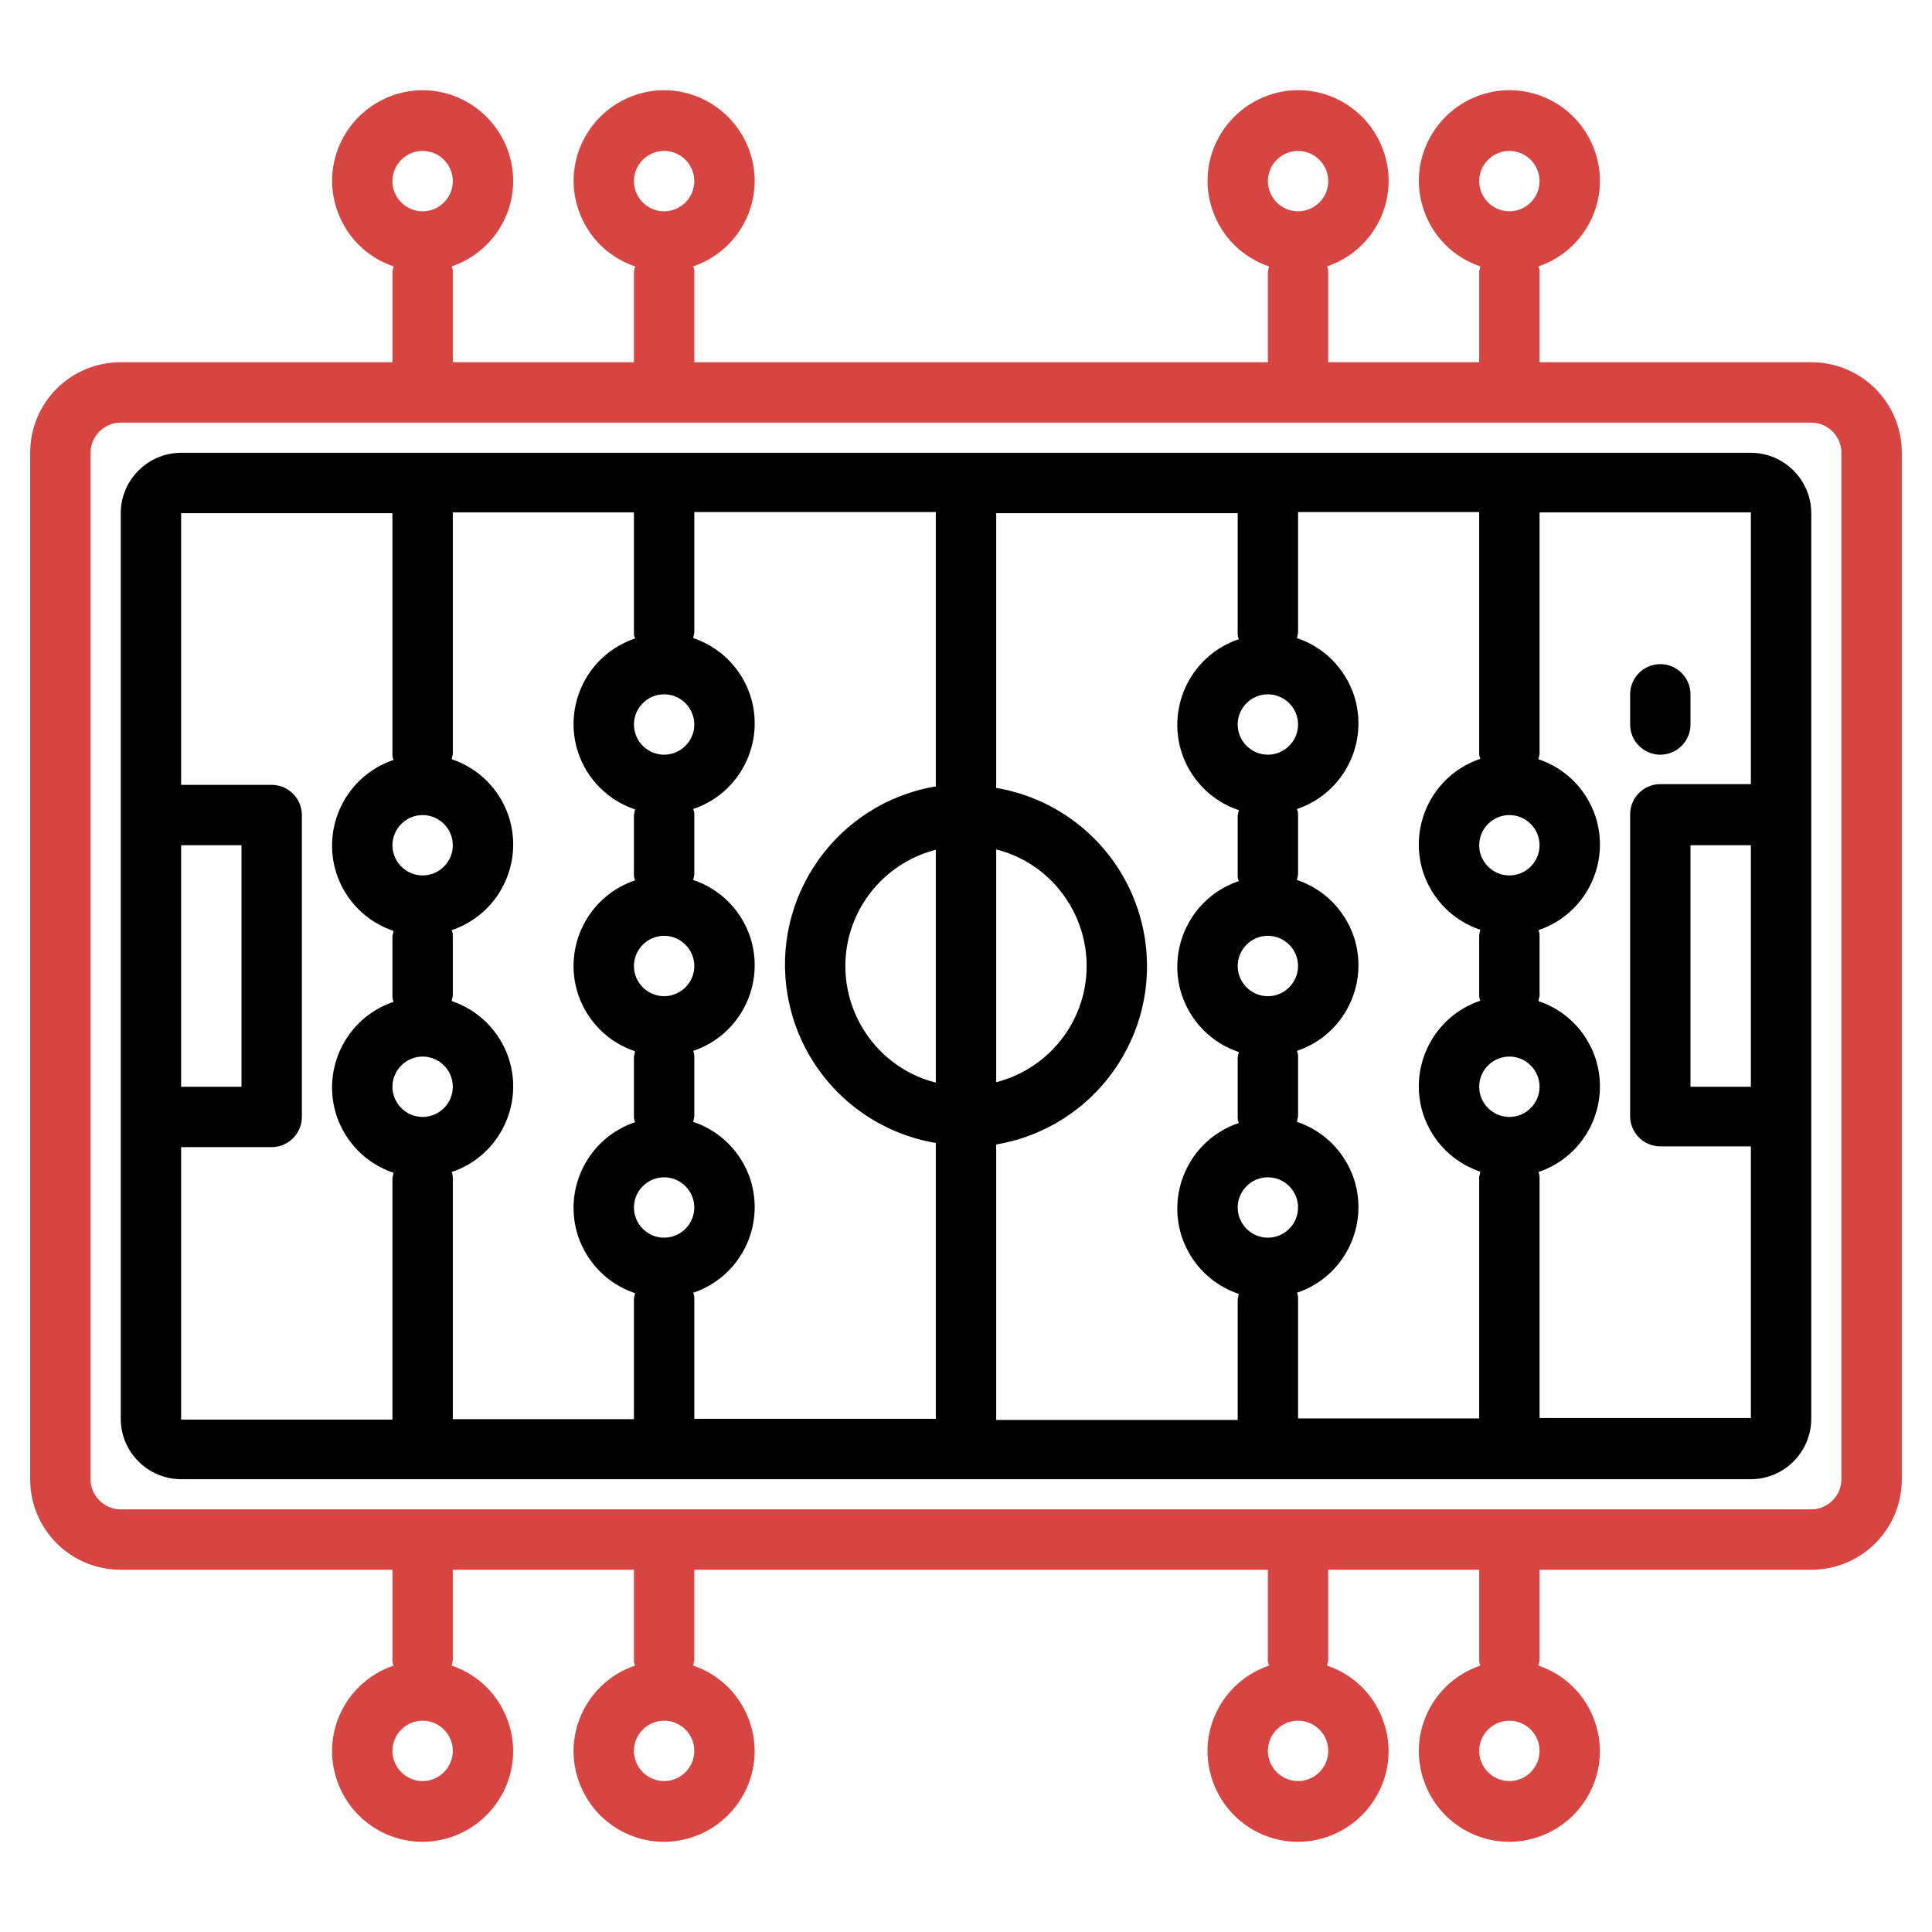 <?xml version="1.0" encoding="utf-8"?>
<!-- Generator: Adobe Illustrator 25.2.3, SVG Export Plug-In . SVG Version: 6.00 Build 0)  -->
<svg version="1.1" id="Ebene_1" xmlns="http://www.w3.org/2000/svg" xmlns:xlink="http://www.w3.org/1999/xlink" x="0px" y="0px"
	 viewBox="0 0 512 512" style="enable-background:new 0 0 512 512;" xml:space="preserve">
<style type="text/css">
	.st0{fill:#D64541;}
</style>
<g id="Foosball-2">
	<path class="st0" d="M480,96h-72V72c0-0.5-0.1-0.9-0.3-1.4c12.6-4.3,19.3-17.9,15-30.4c-4.3-12.6-17.9-19.3-30.4-15
		s-19.3,17.9-15,30.4c2.4,7.1,7.9,12.6,15,15c-0.1,0.5-0.2,0.9-0.3,1.4v24h-40V72c0-0.5-0.1-0.9-0.3-1.4c12.6-4.3,19.3-17.9,15-30.4
		c-4.3-12.6-17.9-19.3-30.4-15s-19.3,17.9-15,30.4c2.4,7.1,7.9,12.6,15,15c-0.1,0.5-0.2,0.9-0.3,1.4v24H184V72
		c0-0.5-0.1-0.9-0.3-1.4c12.6-4.3,19.3-17.9,15-30.4s-17.9-19.3-30.4-15s-19.3,17.9-15,30.4c2.4,7.1,7.9,12.6,15,15
		c-0.1,0.5-0.2,0.9-0.3,1.4v24h-48V72c0-0.5-0.1-0.9-0.3-1.4c12.6-4.3,19.3-17.9,15-30.4s-17.9-19.3-30.4-15S85,43.1,89.3,55.6
		c2.4,7.1,7.9,12.6,15,15c-0.1,0.5-0.2,0.9-0.3,1.4v24H32c-13.3,0-24,10.7-24,24v272c0,13.3,10.7,24,24,24h72v24
		c0,0.5,0.1,0.9,0.3,1.4c-12.6,4.3-19.3,17.9-15,30.4c4.3,12.6,17.9,19.3,30.4,15s19.3-17.9,15-30.4c-2.4-7.1-7.9-12.6-15-15
		c0.1-0.5,0.2-0.9,0.3-1.4v-24h48v24c0,0.5,0.1,0.9,0.3,1.4c-12.6,4.3-19.3,17.9-15,30.4c4.3,12.6,17.9,19.3,30.4,15
		s19.3-17.9,15-30.4c-2.4-7.1-7.9-12.6-15-15c0.1-0.5,0.2-0.9,0.3-1.4v-24h152v24c0,0.5,0.1,0.9,0.3,1.4
		c-12.6,4.3-19.3,17.9-15,30.4c4.3,12.6,17.9,19.3,30.4,15s19.3-17.9,15-30.4c-2.4-7.1-7.9-12.6-15-15c0.1-0.5,0.2-0.9,0.3-1.4v-24
		h40v24c0,0.5,0.1,0.9,0.3,1.4c-12.6,4.3-19.3,17.9-15,30.4c4.3,12.6,17.9,19.3,30.4,15s19.3-17.9,15-30.4c-2.4-7.1-7.9-12.6-15-15
		c0.1-0.5,0.2-0.9,0.3-1.4v-24h72c13.3,0,24-10.7,24-24V120C504,106.7,493.3,96,480,96z M400,40c4.4,0,8,3.6,8,8s-3.6,8-8,8
		s-8-3.6-8-8S395.6,40,400,40z M344,40c4.4,0,8,3.6,8,8s-3.6,8-8,8s-8-3.6-8-8S339.6,40,344,40z M176,40c4.4,0,8,3.6,8,8s-3.6,8-8,8
		s-8-3.6-8-8S171.6,40,176,40z M112,40c4.4,0,8,3.6,8,8s-3.6,8-8,8s-8-3.6-8-8S107.6,40,112,40z M112,472c-4.4,0-8-3.6-8-8
		s3.6-8,8-8s8,3.6,8,8S116.4,472,112,472z M176,472c-4.4,0-8-3.6-8-8s3.6-8,8-8s8,3.6,8,8S180.4,472,176,472z M344,472
		c-4.4,0-8-3.6-8-8s3.6-8,8-8s8,3.6,8,8S348.4,472,344,472z M400,472c-4.4,0-8-3.6-8-8s3.6-8,8-8s8,3.6,8,8S404.4,472,400,472z
		 M488,392c0,4.4-3.6,8-8,8H32c-4.4,0-8-3.6-8-8V120c0-4.4,3.6-8,8-8h448c4.4,0,8,3.6,8,8V392z"/>
	<path d="M464,120H48c-8.8,0-16,7.2-16,16v240c0,8.8,7.2,16,16,16h416c8.8,0,16-7.2,16-16V136C480,127.2,472.8,120,464,120z
		 M400,296c-4.4,0-8-3.6-8-8s3.6-8,8-8s8,3.6,8,8S404.4,296,400,296z M400,232c-4.4,0-8-3.6-8-8s3.6-8,8-8s8,3.6,8,8
		S404.4,232,400,232z M336,328c-4.4,0-8-3.6-8-8s3.6-8,8-8s8,3.6,8,8S340.4,328,336,328z M336,264c-4.4,0-8-3.6-8-8s3.6-8,8-8
		s8,3.6,8,8S340.4,264,336,264z M336,200c-4.4,0-8-3.6-8-8s3.6-8,8-8s8,3.6,8,8S340.4,200,336,200z M248,286.9
		c-17-4.3-27.3-21.7-23-38.7c2.9-11.3,11.7-20.1,23-23V286.9z M264,225.1c17,4.3,27.3,21.7,23,38.7c-2.9,11.3-11.7,20.1-23,23V225.1
		z M176,328c-4.4,0-8-3.6-8-8s3.6-8,8-8s8,3.6,8,8S180.4,328,176,328z M176,264c-4.4,0-8-3.6-8-8s3.6-8,8-8s8,3.6,8,8
		S180.4,264,176,264z M176,200c-4.4,0-8-3.6-8-8s3.6-8,8-8s8,3.6,8,8S180.4,200,176,200z M112,296c-4.4,0-8-3.6-8-8s3.6-8,8-8
		s8,3.6,8,8S116.4,296,112,296z M112,232c-4.4,0-8-3.6-8-8s3.6-8,8-8s8,3.6,8,8S116.4,232,112,232z M48,224h16v64H48V224z M48,376
		v-72h24c4.4,0,8-3.6,8-8v-80c0-4.4-3.6-8-8-8H48v-72h56v64c0,0.5,0.1,0.9,0.3,1.4c-12.5,4.2-19.2,17.7-15.1,30.2
		c2.4,7.1,7.9,12.7,15.1,15.1c-0.1,0.5-0.2,0.9-0.3,1.4v16c0,0.5,0.1,0.9,0.3,1.4c-12.5,4.2-19.2,17.7-15.1,30.2
		c2.4,7.1,7.9,12.7,15.1,15.1c-0.1,0.5-0.2,0.9-0.3,1.4v64H48z M119.7,310.6c12.5-4.2,19.2-17.7,15.1-30.2
		c-2.4-7.1-7.9-12.7-15.1-15.1c0.1-0.5,0.2-0.9,0.3-1.4v-16c0-0.5-0.1-0.9-0.3-1.4c12.5-4.2,19.2-17.7,15.1-30.2
		c-2.4-7.1-7.9-12.7-15.1-15.1c0.1-0.5,0.2-0.9,0.3-1.4v-64h48v32c0,0.5,0.1,0.9,0.3,1.4c-12.5,4.2-19.2,17.7-15.1,30.2
		c2.4,7.1,7.9,12.7,15.1,15.1c-0.1,0.5-0.2,0.9-0.3,1.4v16c0,0.5,0.1,0.9,0.3,1.4c-12.5,4.2-19.2,17.7-15.1,30.2
		c2.4,7.1,7.9,12.7,15.1,15.1c-0.1,0.5-0.2,0.9-0.3,1.4v16c0,0.5,0.1,0.9,0.3,1.4c-12.5,4.2-19.2,17.7-15.1,30.2
		c2.4,7.1,7.9,12.7,15.1,15.1c-0.1,0.5-0.2,0.9-0.3,1.4v32h-48v-64C120,311.5,119.9,311.1,119.7,310.6z M184,376v-32
		c0-0.5-0.1-0.9-0.3-1.4c12.5-4.2,19.2-17.7,15.1-30.2c-2.4-7.1-7.9-12.7-15.1-15.1c0.1-0.5,0.2-0.9,0.3-1.4v-16
		c0-0.5-0.1-0.9-0.3-1.4c12.5-4.2,19.2-17.7,15.1-30.2c-2.4-7.1-7.9-12.7-15.1-15.1c0.1-0.5,0.2-0.9,0.3-1.4v-16
		c0-0.5-0.1-0.9-0.3-1.4c12.5-4.2,19.2-17.7,15.1-30.2c-2.4-7.1-7.9-12.7-15.1-15.1c0.1-0.5,0.2-0.9,0.3-1.4v-32h64v72.7
		c-26.1,4.4-43.7,29.1-39.3,55.2c3.4,20.2,19.2,35.9,39.3,39.3V376H184z M264,303.3c26.1-4.4,43.7-29.1,39.3-55.2
		c-3.4-20.2-19.2-35.9-39.3-39.3V136h64v32c0,0.5,0.1,0.9,0.3,1.4c-12.5,4.2-19.2,17.7-15.1,30.2c2.4,7.1,7.9,12.7,15.1,15.1
		c-0.1,0.5-0.2,0.9-0.3,1.4v16c0,0.5,0.1,0.9,0.3,1.4c-12.5,4.2-19.2,17.7-15.1,30.2c2.4,7.1,7.9,12.7,15.1,15.1
		c-0.1,0.5-0.2,0.9-0.3,1.4v16c0,0.5,0.1,0.9,0.3,1.4c-12.5,4.2-19.2,17.7-15.1,30.2c2.4,7.1,7.9,12.7,15.1,15.1
		c-0.1,0.5-0.2,0.9-0.3,1.4v32h-64V303.3z M344,376v-32c0-0.5-0.1-0.9-0.3-1.4c12.5-4.2,19.2-17.7,15.1-30.2
		c-2.4-7.1-7.9-12.7-15.1-15.1c0.1-0.5,0.2-0.9,0.3-1.4v-16c0-0.5-0.1-0.9-0.3-1.4c12.5-4.2,19.2-17.7,15.1-30.2
		c-2.4-7.1-7.9-12.7-15.1-15.1c0.1-0.5,0.2-0.9,0.3-1.4v-16c0-0.5-0.1-0.9-0.3-1.4c12.5-4.2,19.2-17.7,15.1-30.2
		c-2.4-7.1-7.9-12.7-15.1-15.1c0.1-0.5,0.2-0.9,0.3-1.4v-32h48v64c0,0.5,0.1,0.9,0.3,1.4c-12.5,4.2-19.2,17.7-15.1,30.2
		c2.4,7.1,7.9,12.7,15.1,15.1c-0.1,0.5-0.2,0.9-0.3,1.4v16c0,0.5,0.1,0.9,0.3,1.4c-12.5,4.2-19.2,17.7-15.1,30.2
		c2.4,7.1,7.9,12.7,15.1,15.1c-0.1,0.5-0.2,0.9-0.3,1.4v64H344z M408,376v-64c0-0.5-0.1-0.9-0.3-1.4c12.5-4.2,19.2-17.7,15.1-30.2
		c-2.4-7.1-7.9-12.7-15.1-15.1c0.1-0.5,0.2-0.9,0.3-1.4v-16c0-0.5-0.1-0.9-0.3-1.4c12.5-4.2,19.2-17.7,15.1-30.2
		c-2.4-7.1-7.9-12.7-15.1-15.1c0.1-0.5,0.2-0.9,0.3-1.4v-64h56v72h-24c-4.4,0-8,3.6-8,8v80c0,4.4,3.6,8,8,8h24v72H408z M464,224v64
		h-16v-64H464z"/>
	<path d="M440,200c4.4,0,8-3.6,8-8v-8c0-4.4-3.6-8-8-8s-8,3.6-8,8v8C432,196.4,435.6,200,440,200z"/>
</g>
</svg>
